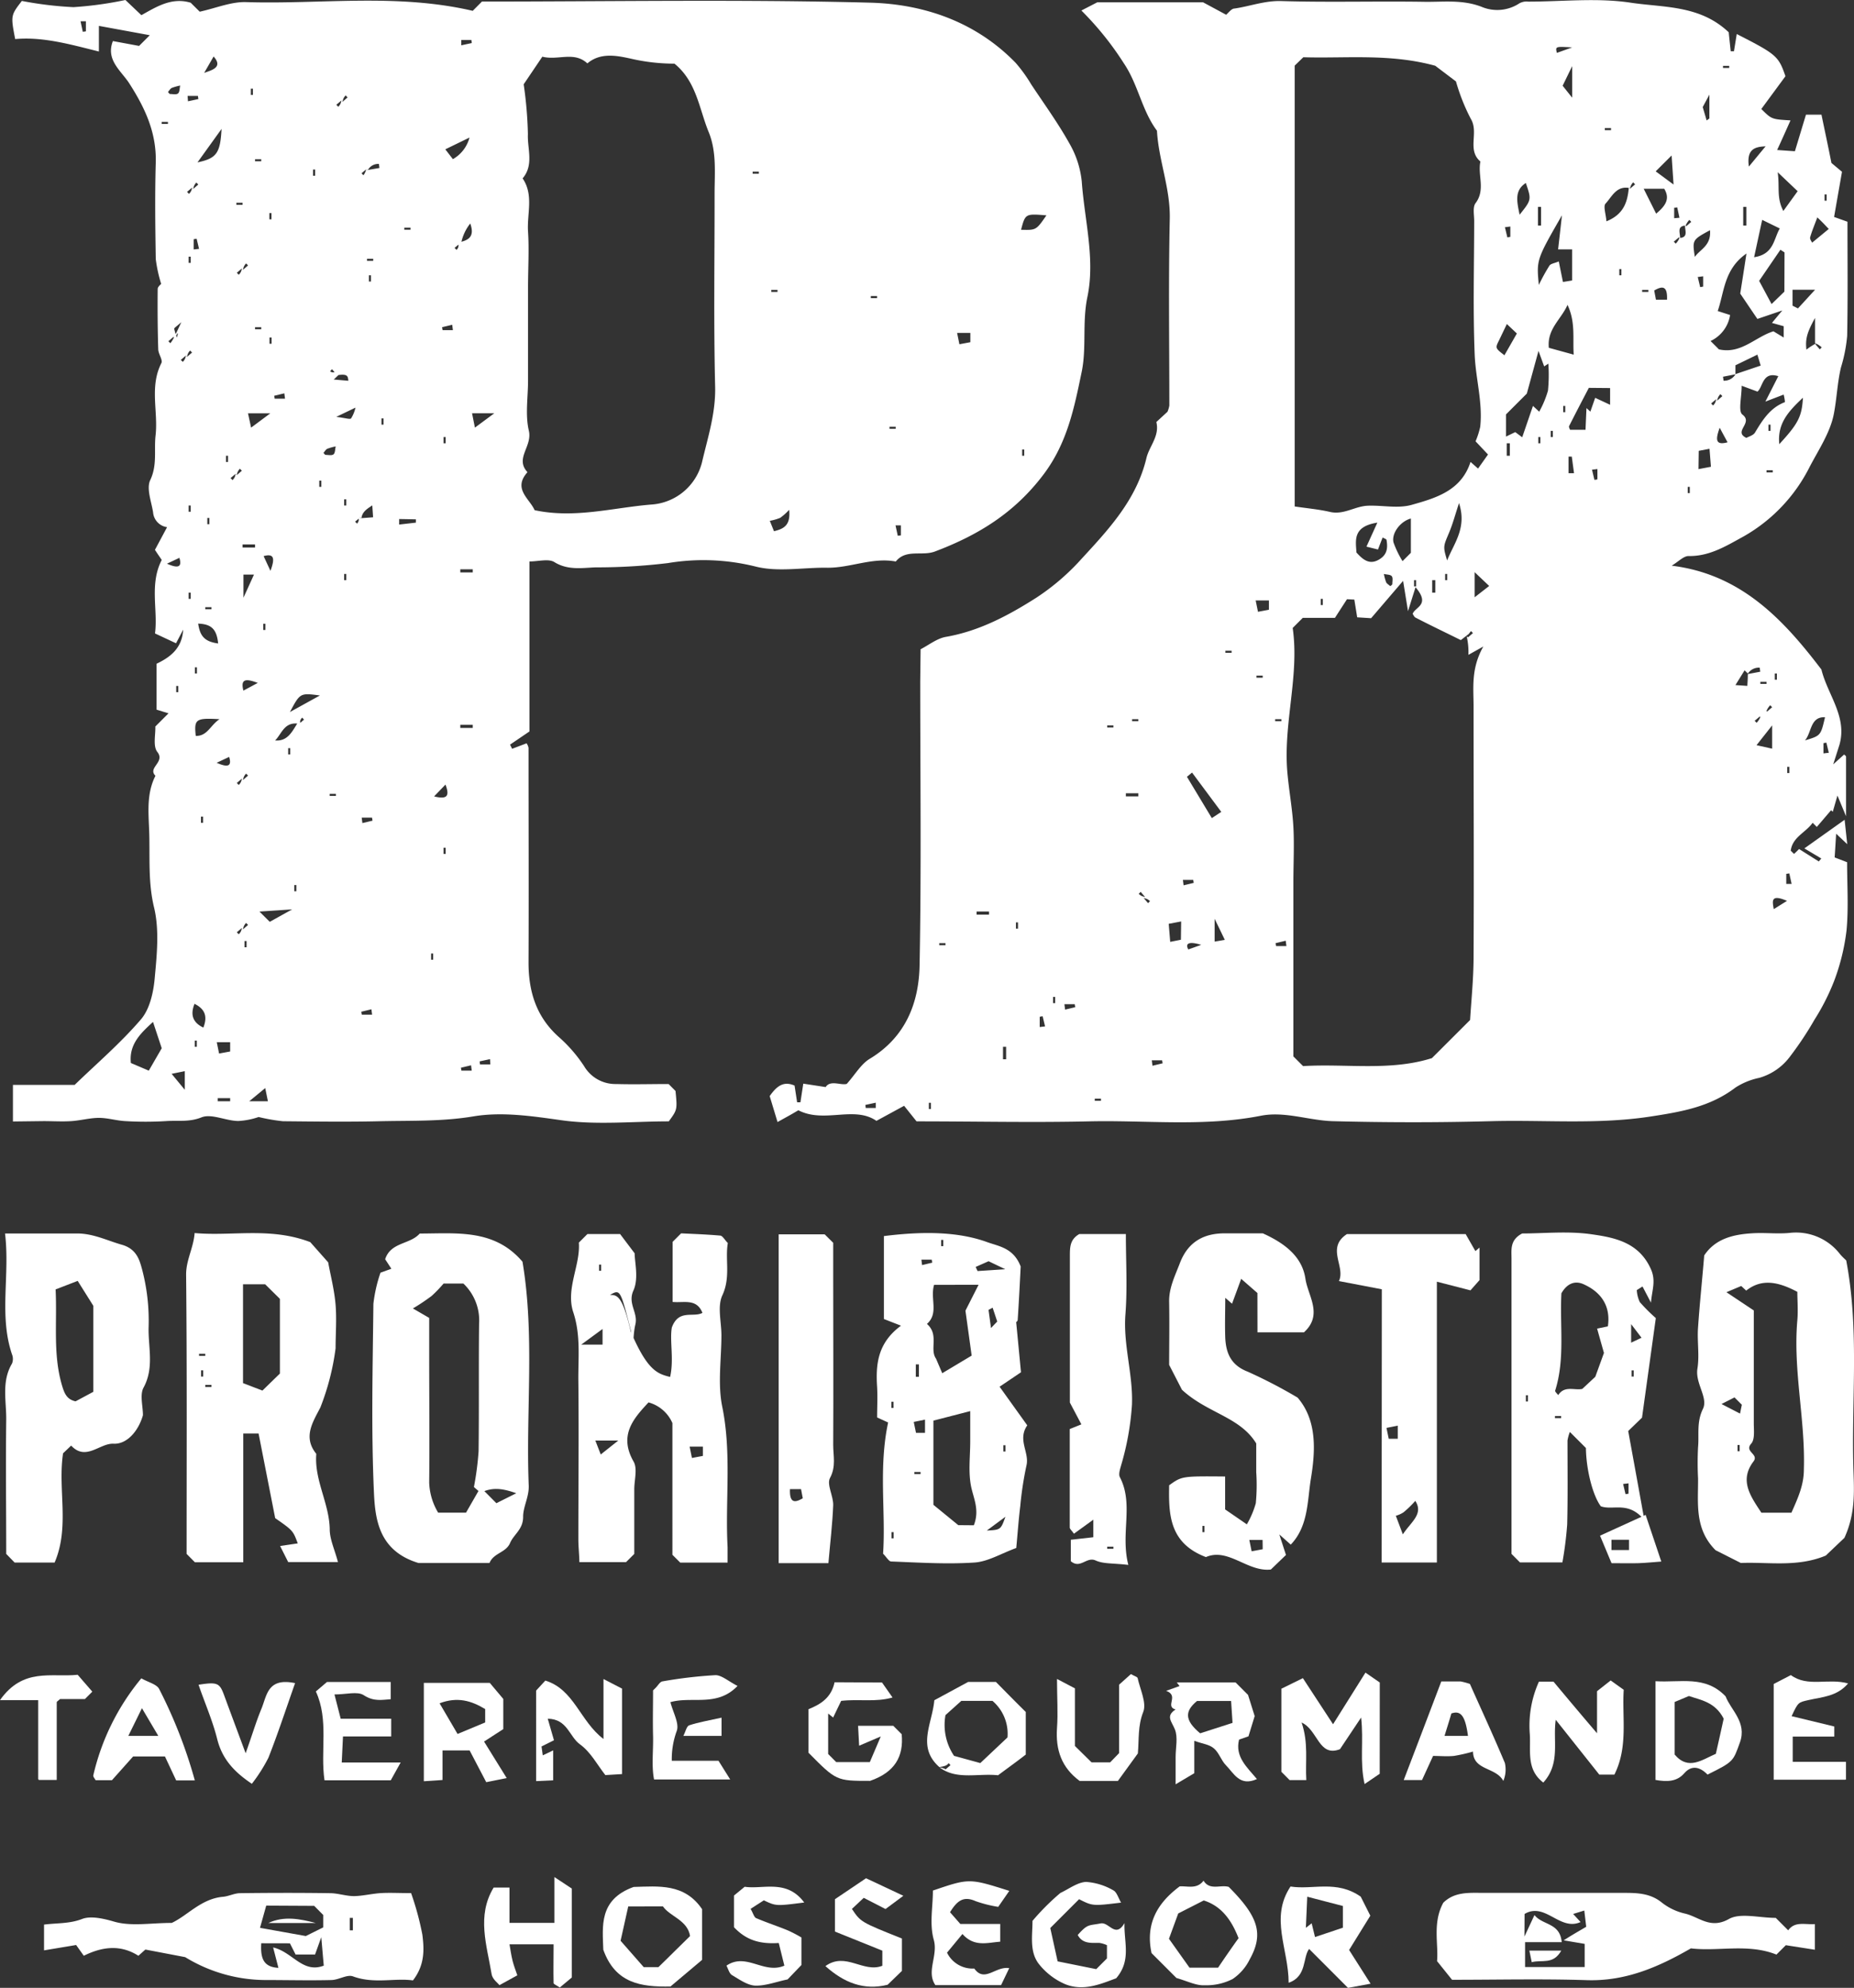 <svg xmlns="http://www.w3.org/2000/svg" viewBox="0 0 298.06 319.5"><rect x="0" y="0" width="298.06" height="319.5" fill="#333333" stroke="none"/><defs><style>.cls-1{fill:#fff;}</style></defs><g id="Layer_2" data-name="Layer 2"><g id="Layer_1_Image" data-name="Layer 1 Image"><path class="cls-1" d="M148,104.35c1.35-.69,2.67-1.77,4.13-2,5.33-.94,10-3.44,14.41-6.24a36.91,36.91,0,0,0,7.36-6.32c4.39-4.76,8.82-9.5,10.41-16.18.46-1.91,2.15-3.53,1.59-5.78l1.79-1.65a4.24,4.24,0,0,0,.3-1c0-10-.15-20,.07-30,.11-4.89-1.79-9.39-2.06-14.17-2.44-3.26-3-7.39-5.32-10.83a49.39,49.39,0,0,0-6.83-8.49L176.41.37h17l3.71,2c.39-.31.84-1,1.36-1C201,1,203.32.09,206,.17c7.65.23,15.32,0,23,.12,3,.05,6.05-.39,9.15.79a6.47,6.47,0,0,0,6.14-.56,2.38,2.38,0,0,1,1.38-.26c5.5,0,11.09-.64,16.47.17s11.14.36,15.78,4.76c.06.62.19,1.83.32,3.05h.52l.45-2.77c6.4,3.27,6.71,3.54,7.83,6.78l-3.88,5.27c1.66,1.65,1.66,1.65,4.69,1.83-.68,1.52-1.33,3-2.15,4.76l2.86.2c.57-1.88,1.14-3.78,1.78-5.88h2.49c.46,2.25,1,4.71,1.6,7.76l1.7,1.42c-.41,2.35-.84,4.78-1.27,7.26l2.15.77c0,6.07.07,12.21-.05,18.35a24.35,24.35,0,0,1-1,5.08c-.59,2.5-.67,5.1-1.16,7.55-.59,2.93-2.41,5.64-3.84,8.36a26.48,26.48,0,0,1-10.76,11.3c-2.76,1.51-5.4,3.15-8.75,3.09-.79,0-1.6.89-2.7,1.55,11.09,1.36,17.9,8.57,24.07,16.69,1,4.07,4.19,7.58,2.9,12.1l-1,3.14,1.75-1.58c.1.1.31.22.31.34,0,2.79,0,5.57,0,9.58l-1.38-3.32c-.3,1-.52,1.82-.76,2.61-.45-.45-.21-.22-.26-.26l-2.3,2.69-.67-.67c-1.12,1.59-3.25,2.3-3.52,4.49.31.3.52.52.53.51.26-.22.49-.46.81-.78l3.17,2,.4-.48-2.72-1.62,6.47-4.6c.16,1.47.26,2.44.42,3.92L295.19,134c-.09,1.44-.16,2.65-.24,3.81l2,.77c0,3.66.25,7.33-.09,10.95a34.5,34.5,0,0,1-2,8.15,36,36,0,0,1-3.14,6.19,54,54,0,0,1-3.9,5.88,9.36,9.36,0,0,1-5,3.49A11.2,11.2,0,0,0,279,174.8c-4.06,3.09-8.65,3.89-13.63,4.65-8.57,1.32-17.08.52-25.61.75s-17,.22-25.49,0c-3.85-.11-7.71-1.63-11.57-.87-9.17,1.8-18.39.69-27.59.9s-18.32,0-27.76,0l-2-2.5-4.45,2.42c-3.59-2.48-8.36.45-12.55-1.7-.32.18-.83.49-1.35.78l-2,1.11c-.44-1.47-.89-2.94-1.26-4.17,1.15-1.65,2.26-2.45,4-1.69l.41,2.69.53,0,.46-3,3.6.55c.74-1.18,2.44-.24,3.39-.51,1.35-1.51,2.26-3.14,3.64-4,5.83-3.49,8-9.06,8.07-15.25.29-15.15.1-30.32.1-45.48Zm128.1-40-.19-.19-.82.69.31.32a1.52,1.52,0,0,0,.49-1l.2.2.81-.7-.31-.32A1.62,1.62,0,0,0,276.08,64.34Zm7.9,49.91a4.93,4.93,0,0,0-.9,1.09l-.19-.19-.82.69.31.32a2.72,2.72,0,0,0,.6-.91,4.72,4.72,0,0,0,.89-1.09l.2.2.81-.7-.31-.32A2.91,2.91,0,0,0,284,114.25ZM183.89,144.36l.19-.2-.7-.82-.31.32a1.62,1.62,0,0,0,1,.49l-.2.19.7.82.31-.32A1.56,1.56,0,0,0,183.89,144.36ZM271,36.25c-1.5.09-.85,1.24-.9,2.09l-.19-.19-.82.69.31.32a2.72,2.72,0,0,0,.6-.91c1.49-.08.85-1.24.89-2.09l.2.2.81-.7-.31-.32A2.91,2.91,0,0,0,271,36.25Zm10,72-.53-.51L279,110.11l1.91.13c.05-.81.1-1.39.08-2.76l0,.86,2-.38-.09-.65A2.11,2.11,0,0,0,281,108.26Zm11.06-53.11-.2.19.7.82.31-.32a3.59,3.59,0,0,0-1.07-.68V51.1c-1.31,2.35-1.58,3.42-1.39,5.1A8.85,8.85,0,0,1,292.07,55.15Zm-13.09,5,4.09-1.38L282.53,57,279,58.71c0,.55,0,1,0,2.32l0-.87-2,.39.09.64A2.11,2.11,0,0,0,279,60.17Zm-16.91-29.9c-2.19-.48-2.91,1.38-3.94,2.48-.4.43.05,1.66.14,2.85,2.79-1.12,3.4-3.13,3.6-5.44l.2.2.81-.7-.31-.32A1.7,1.7,0,0,0,262.07,30.27Zm-25.92,71.64-1.29,1c-2.58-1.28-5-2.43-7.29-3.62-.21-.11-.32-.41-.45-.59.36-1.14,2.92-1.4.46-4.29l-1.21,3.85-.79-4.87-5.14,6-2.24-.14-.46-2.85-1.18-.06-1.94,3h-5.17l-1.62,1.62c1.12,7.73-1.58,15.48-.84,23.38.26,2.86.79,5.71.95,8.58s0,6,0,9v27.9l1.56,1.56c6.91-.42,14,.84,20.71-1.28l6.14-6.13c.17-2.88.54-6.41.56-9.94.07-13.49,0-27,0-40.46,0-3-.44-6.07,1.57-9.63l-2.4,1.34a11.38,11.38,0,0,0-.28-3l.2.2.81-.7-.31-.32C236.34,101.62,236.1,101.89,236.15,101.91Zm-28-91.33V81.4c2,.3,3.87.46,5.69.88,2.21.51,4-.93,6.09-1,2.33-.09,4.8.48,7-.13,3.9-1.1,8-2.27,9.49-6.91l1.21,1.07,1.6-2.26-2-2.12a13,13,0,0,0,.75-2.34c.42-3.91-.73-7.72-.89-11.57-.29-7.15-.09-14.32-.08-21.49,0-1-.27-2.23.22-2.88,1.63-2.15.31-4.5.78-6.69-2.21-1.88-.2-4.66-1.55-6.87a31.91,31.91,0,0,1-2.38-6l-3.33-2.52c-7.29-2-14.35-1.16-21.21-1.37Zm70,40.08A5.56,5.56,0,0,1,275,54.81c.47.47.94.93,1.34,1.34,3.56.81,5.85-2,8.77-2.9l1.65,1V52.43l-1.89-.53,1.66-2-4,1.36c-.87-1.27-1.66-2.45-2.76-4.07.25-1.61.59-3.73,1-6.44-3.62,2.52-3.55,6.16-4.62,9.24ZM246.45,65.24l1,.93a15.84,15.84,0,0,0,1.41-3.38,25.11,25.11,0,0,0,.06-4.34l-.67.44-.91-2.49-1.88,6.86-3.35,3.35v3.56l1.49-.72,1.12.83C245.36,68.43,245.9,66.83,246.45,65.24Zm34.31,5.14c.37-.22,1.11-.4,1.38-.85,1.2-2,2.44-4,4.82-4.9a6.86,6.86,0,0,0-.21-1.21l-2.94,1.13c.89-1.74,1.46-2.86,2.08-4.09-2.57-.81-2.45,1.76-3.35,2.48L280,62c0,1.89-.58,4.1.12,4.63C281.93,68,278.57,69.34,280.76,70.38ZM251.11,34.6c-4.1,7.14-4.1,7.14-3.72,11.2a30.56,30.56,0,0,1,1.71-3.11c.22-.32.81-.38,1.5-.67.24,1.2.45,2.22.67,3.3l1.47-.24v-5h-2.25C250.71,38.18,250.91,36.39,251.11,34.6ZM249,55.9,253,57c-.18-2.6.32-5.23-1-8C251,51.32,248.69,52.86,249,55.9Zm37.89-15.33-.66-.43-3.42,5,2,3.73,2.06-2ZM221.43,84c-4,.63-3.47,2.86-3.36,4.8,1.13,1.27,2.23,2.09,3.84,1,1.16-.78,1.19-1.88,1-3,0-.16-.41-.27-.63-.41l-.75,1.93-1.85-.46Zm34-21.66c-1.07,2.05-2.14,4.09-3.17,6.14-.08.16.11.46.15.6h2.49c.05-1.25.1-2.37.15-3.49l.63.57c.28-.82.57-1.63.77-2.22l2.4,1.12V62.37Zm-28.61,21c-1.68.44-3.15,2.37-2.79,3.85a16.07,16.07,0,0,0,1.45,3l1.34-1.34Zm56.48-48c-.47,2.15-.85,3.92-1.3,6,3.19-.47,3.13-2.92,4.13-4.62ZM234.56,80.86c-.61,1.84-1,3.34-1.6,4.76-.92,2.2-1,2.18-.31,4.46C233.72,87.34,235.87,84.88,234.56,80.86Zm55.29-16.94c-2.34,2.21-4.14,4.14-3.8,7.47C289.06,68.11,289.68,67,289.85,63.92Zm-98.21,60.25-.82.68,4,6.64,1.52-1Zm50.61-72.09L241,54.69c-.63,1.26-.63,1.26.86,2.41l2-3.5Zm22-21.74,2,4c1.58-1.3,2.25-2.44,1.3-4Zm21.54-2.66c.35,2.41-.22,4.07.91,6.23L289,30.73ZM274.91,37c-2.85,1.55-2.85,1.55-2.44,4.29C273.31,40.06,275.13,39.5,274.91,37Zm15.27,82c2.53-.76,2.53-.76,3.22-3.72C291,115.17,291.27,117.73,290.18,119Zm-2-69.87.87.44,2.75-3h-3.62ZM244.3,34.51c1.92-2.4,1.92-2.4,1-5.1C243.46,30.61,243.85,32.33,244.3,34.51Zm47.86.43c-.43,1.18-.86,2.17-1.15,3.2-.08.29.25.71.32.86L294,36.8C293.42,36.19,293,35.72,292.16,34.94ZM189.89,148.1l-2,.38.24,2.9,1.72-.34ZM266.18,27.54l2.87,2.12c-.12-1.85-.21-3.08-.31-4.67Zm6.88,47.86,2-.38c-.08-1-.15-1.9-.23-2.89l-1.73.33Zm11.84,41.19-2.51,3.18,2.51.56Zm-3.74-89.82c1.16-1.4,1.92-2.33,2.69-3.25C282.07,23.59,280.77,24,281.16,26.77ZM252.75,10.63l-1.53,3.15,1.53,1.92ZM237.07,96l2.34-1.82-2.34-2.22ZM268,48.17c.09-2.24-.73-2.25-2.06-1.48l.28,1.48Zm-72.73,99.5v3.67l1.64-.28ZM274.81,15.21l-1.07,2,.63,2.15.44-.32ZM204,96.51h-2.13l.37,1.82L204,98Zm76.25-60.26h.5v-3h-.5Zm-32.5-3h-.5v3h.5Zm39.54,111.54c-2.66-1.14-2.35.05-2.13,1.33Zm-94.18,7.07c-1.77-.54-2.67-.35-2.07.74Zm59.06-75.8.88,0-.36-2.67-.52,0Zm25.55-5c-.38-.69-.73-1.34-1.25-2.31C275.71,70.8,275.89,71.57,277.7,71.1ZM252.75,7.62c-2.71-.16-2.71-.16-2.46.88ZM223.51,94.21c.12-.11.32-.22.33-.34,0-.43.13-1-.1-1.27s-.83-.24-1.26-.35a8.67,8.67,0,0,0,.37,1.35C223,93.85,223.29,94,223.51,94.21Zm50.3-49.8-.87.11.39,1.63.48-.08Zm-31-8-.87.11.39,1.63.48-.08Zm50.34,84.68.86-.1-.39-1.63-.47.08ZM242.73,71.25h-.5v2h.5ZM140.79,178.08l0-.85-1.67.36.06.49ZM183,128v-.5h-2v.5Zm47.75-34.75h-.5v2h.5Zm56.42,48.82.86,0-.37-1.69-.49.07Zm-97-.65.11.87,1.63-.39-.08-.48Zm-5,29,.11.87,1.63-.39-.08-.48ZM157,146.5v.5h2v-.5Zm4.75,21.75h-.5v2h.5ZM269.15,35.07,270,35l-.36-1.67-.49.07Zm-102,130,.86-.1-.39-1.63-.47.08Zm89.66-89.68-.87.1.39,1.64.48-.08Zm-50,76.67-.11-.86-1.63.39.08.47Zm-35.69,9.34.11.87,1.63-.39-.08-.48Zm-1.49-1.17h-.33v1h.33ZM152,151.92v-.33h-1v.33Zm11.66-3.67h-.33v1h.33ZM176,176.59v.33h1v-.33Zm-26.67,1.66h.33v-1h-.33Zm138.33-55h-.33v1h.33ZM179,116.92v-.33h-1v.33Zm27-1v-.33h-1v.33Zm78-6v-.33h-1v.33Zm1.33-.67h.33v-1h-.33ZM203,108.92v-.33h-1v.33Zm90.33-76.67h.33v-1h-.33ZM198,104.92v-.33h-1v.33Zm14.66-8.67h-.33v1h.33Zm15-3h-.33v1h.33Zm4.67,0h.33v-1h-.33Zm39.33-15h-.33v1h.33ZM285,75.92v-.33h-1v.33ZM258,20.59v.33h1v-.33ZM247.64,70.25h-.33v1h.33Zm2-1h-.33v1h.33Zm35-1h-.33v1h.33Zm-33.33-2h.33v-1h-.33ZM277,10.59v.33h1v-.33Zm-13,36v.33h1v-.33Zm-3.67-2.34h.33v-1h-.33ZM183,115.92v-.33h-1v.33Z"/><path class="cls-1" d="M2.08,180.25v-5.88H12c3.48-3.37,7.36-6.69,10.65-10.52,1.4-1.62,2-4.26,2.21-6.5.35-3.81.78-7.82-.08-11.45-1-4.1-.66-8.09-.79-12.13-.1-3.05-.48-6.17,1-9.08-1.31-1.32,1.62-2.17.3-3.84-.73-.93-.26-2.81-.32-4.08l2.12-2.12-1.92-.59v-7.38c2.09-1,4.1-2.4,4.28-5.48l-1.15,2.19-3.38-1.58C25.41,98,24,93.89,26,90c-.34-.52-.69-1-1.09-1.63l1.95-3.64a2.62,2.62,0,0,1-2.25-2.4c-.28-1.74-1.1-3.83-.45-5.18,1.15-2.43.58-4.79.85-7.16.44-3.85-1-7.84.93-11.62.27-.51-.48-1.46-.5-2.22-.1-3.23-.12-6.47-.09-9.7,0-.37.5-.74.56-.82a23,23,0,0,1-.87-4c-.08-5.16-.15-10.33,0-15.49.14-4.83-1.74-8.82-4.27-12.76-1.29-2-3.81-3.75-2.62-6.78l4.21.78,1.72-1.72L15.9,4.16V8.28c-4.67-1.16-9-2.4-13.46-2C1.7,2.46,1.75,2.46,3.51.15a58.66,58.66,0,0,0,8.3,1A59.12,59.12,0,0,0,20.16,0l2.57,2.44c2.41-1.34,4.88-2.93,7.93-2l1.45,1.44C34.75,1.3,37.17.26,39.57.34,51.61.72,63.76-1.11,76,1.74L77.48.25c20.77,0,41.6-.37,62.41.18,8.66.23,17,3.08,23.4,9.68a23.85,23.85,0,0,1,2.49,3.45c2.08,3.14,4.3,6.19,6.13,9.47a15.24,15.24,0,0,1,2,6.14c.44,6.18,2.18,12.44.91,18.54-.86,4.1-.11,8.18-.93,12.1-1.19,5.74-2.31,11.41-6.15,16.48-4.64,6.14-10.45,9.71-17.41,12.34-2.12.81-4.65-.45-6.32,1.62-3.79-.71-7.35,1.06-11.08,1s-7.86.73-11.45-.19a34.73,34.73,0,0,0-14.09-.56,95.22,95.22,0,0,1-11.63.69c-2.2.08-4.46.5-6.64-.85-.94-.58-2.55-.1-4-.1v27.32L82,119.68l.33.67,2.32-.88a1.82,1.82,0,0,1,.32.73c0,11.49.05,23,0,34.49,0,4.71,1.25,8.76,4.89,12a23.14,23.14,0,0,1,4.07,4.71,5.83,5.83,0,0,0,5.14,2.83c2.82.08,5.65,0,8.42,0l1.11,1.12c.29,3,.29,3-1.08,4.88-5.73,0-11.64.62-17.34-.19-4.73-.67-9.52-1.37-14.07-.61-5.08.85-10.08.66-15.12.78s-10.33.05-15.5,0a29.31,29.31,0,0,1-3.91-.68,11.87,11.87,0,0,1-3.25.64c-2,0-4.31-1.23-5.94-.58-2,.8-3.84.46-5.74.6a54,54,0,0,1-6.49,0c-1.43-.07-2.84-.52-4.26-.52s-2.94.42-4.41.52-3,0-4.5,0Zm37-136.91-.19-.19-.82.69.31.32a1.52,1.52,0,0,0,.49-1l.2.2.81-.7-.31-.32A1.62,1.62,0,0,0,39.08,43.34Zm-9,14-.19-.19-.82.69.31.32a1.52,1.52,0,0,0,.49-1l.2.2.81-.7-.31-.32A1.62,1.62,0,0,0,30.08,57.34Zm25-41-.19-.19-.82.69.31.32a1.52,1.52,0,0,0,.49-1l.2.2.81-.7-.31-.32A1.62,1.62,0,0,0,55.08,16.34Zm-17,60-.19-.19-.82.69.31.32a1.52,1.52,0,0,0,.49-1l.2.2.81-.7-.31-.32A1.62,1.62,0,0,0,38.08,76.34Zm1,49-.19-.19-.82.69.31.32a1.52,1.52,0,0,0,.49-1l.2.2.81-.7-.31-.32A1.62,1.62,0,0,0,39.08,125.34Zm-8-95-.19-.19-.82.69.31.32a1.52,1.52,0,0,0,.49-1l.2.2.81-.7-.31-.32A1.62,1.62,0,0,0,31.08,30.34Zm8,119-.19-.19-.82.69.31.32a1.52,1.52,0,0,0,.49-1l.2.2.81-.7-.31-.32A1.62,1.62,0,0,0,39.08,149.34ZM29.15,51.78c-.79.72-1.16.92-1.14,1.07a8.7,8.7,0,0,0,.43,1.4c.17-.6.35-1.2-.36.09l-.19-.19-.82.69.31.32C27.62,54.89,27.85,54.62,29.15,51.78ZM59,26.48l0,.86L61,27l-.08-.65a1.89,1.89,0,0,0-1.79,1l-.19-.19-.82.69.31.32C58.62,27.89,58.85,27.62,59,26.48ZM57.48,82.76l.5.53,2-.15-.13-1.91c-.93.61-1.64,1.07-1.75,2.11l-.19-.19-.82.69.31.32C57.62,83.89,57.85,83.62,57.48,82.76Zm-3.59-22.4.19-.2-.7-.82-.31.32c.27.23.54.46,2.74-.72L53.66,61,56,61.2C55.93,60.4,55.89,60,53.89,60.36ZM73.6,39c1.49-.33,2.83-.76,2-3.08a7.42,7.42,0,0,0-1.51,3.42l-.19-.19-.82.69.31.32A.94.94,0,0,0,73.6,39ZM48.36,116.38c-2.64-.58-3,1.5-4.13,2.63,2.05.17,2.76-1.49,3.64-2.85l.2.2.81-.7-.31-.32C48.34,115.62,48.1,115.89,48.36,116.38ZM108.43,10.23a30.86,30.86,0,0,1-7-.8c-2.16-.47-4.87-1.06-7,.76-2.16-2-4.72-.43-7.24-1.08l-3,4.44a64.7,64.7,0,0,1,.68,8c-.11,2.37,1,4.95-.85,7.12,1.82,2.68.68,5.69.87,8.55s0,6,0,9v15c0,2.66-.47,5.44.13,8s-2.29,4.43-.22,6.67c-2.4,2.68.33,4.24,1.15,6.11,6.43,1.37,12.55-.39,18.67-.9a9,9,0,0,0,8.23-6.77c.93-4,2.22-7.89,2.12-12.16-.25-10.32-.08-20.66-.09-31,0-3.39.37-6.84-1-10.07C112.38,17.36,111.94,13.08,108.43,10.23ZM26,168.48l-1.4-4.23c-2,1.82-3.88,3.61-3.56,6.6l2.88,1.23ZM168.23,34.61c-3.38-.27-3.39-.28-4.08,2.32C166.58,37,166.58,37,168.23,34.61ZM31.75,26.1c3.07-.65,3.66-1.47,3.87-5.38Zm3.54,89.49c-3.84-.22-4.1,0-3.82,2.69C33.35,118.32,33.79,116.59,35.29,115.59Zm-.22-12.17c-.23-2.3-1.09-3.11-3.21-3.19C32.14,102.13,32.79,103.12,35.07,103.42ZM72.81,25.58a5.65,5.65,0,0,0,2.67-3.47L71.59,24Zm-26.2,88.86,4.82-2.66C48.25,111.36,48.25,111.36,46.61,114.44Zm-15.34,46.9c-.7,1.75-.29,3,1.42,3.82C33.38,163.42,33,162.19,31.27,161.34Zm95.6-79.4a9.2,9.2,0,0,1-1.44,1.29,8.38,8.38,0,0,1-1.67.48l.67,1.67C126,85,127.13,84.44,126.87,81.94ZM79.47,66.42H75.89l.46,2.31Zm-39.1,2.31,3.09-2.3H39.87Zm3,79.43,3.6-2-5.26.35ZM37,167.51H34.85l.37,1.82L37,169ZM32.82,11.72c1.11-.43,3.13-.84,1.52-2.64ZM29.71,175.16v-3l-2.12.43Zm9.43-79.09,1.69-3.72H39.14ZM156,53.51h-2.13l.37,1.82L156,55ZM40.07,177h3l-.43-2.12ZM71.62,126.1,69.79,128C72.06,128.57,72.25,127.8,71.62,126.1ZM42.38,89.38l1.1,2.37C44.27,89.64,44,88.94,42.38,89.38Zm-13.54.28-2,.94C28.35,91.26,29.37,91.38,28.84,89.66ZM27,14.79c.12.11.23.32.34.32.44,0,1,.14,1.28-.09s.24-.83.35-1.27a8.4,8.4,0,0,0-1.35.38C27.37,14.25,27.21,14.56,27,14.79Zm9.83,106.87-2,.94C36.35,123.26,37.37,123.38,36.84,121.66ZM64.17,83.42l0,.89L66.86,84l0-.53ZM39.13,111l2.31-1.24C39.43,109,38.66,109.16,39.13,111ZM52,72.79c.12.11.23.32.34.32.44,0,1,.14,1.28-.09s.24-.83.35-1.27a8.4,8.4,0,0,0-1.35.38C52.37,72.25,52.21,72.56,52,72.79Zm5.14-7.27L54.06,67c1.54.19,2.19.44,2.38.25A5.57,5.57,0,0,0,57.15,65.52Zm-26-25.43L32,40l-.39-1.63-.47.08ZM74,116.5v.5h2v-.5ZM74.16,6.42l0,.86,1.69-.36-.07-.5Zm-60.35-3-.86,0,.36,1.69.5-.07Zm59,49.64-.11-.86-1.63.39.08.47ZM37,177v-.5H35v.5Zm21.15-45.58.11.87,1.63-.39-.08-.48ZM74,91.5V92h2v-.5Zm1.84,80.58-.11-.86-1.63.39.08.47ZM41,88v-.5H39V88Zm103.83-3.56-.86,0,.36,1.67.5-.06Zm-66,86.64-.05-.85-1.67.36.06.49ZM30.16,15.42l.06.86,1.67-.36-.07-.5ZM45.82,64.08l-.11-.86-1.63.39.08.47Zm14,99-.11-.86-1.63.39.08.47Zm9.49-8.83h.33v-1h-.33Zm-29.67-3h-.33v1h.33Zm-8,16h-.33v1h.33Zm15.67-24h.33v-1h-.33Zm24.33-7h-.33v1h.33Zm-39.33-4h.33v-1h-.33ZM54,127.92v-.33H53v.33ZM121,27.59v.33h1v-.33Zm-70.34-.34h-.33v1h.33Zm-4.33,94h.33v-1h-.33ZM41,25.59v.33h1v-.33Zm-3,7v.33h1v-.33Zm-9.34,77.66h-.33v1h.33Zm2.67-2h.33v-1h-.33Zm11.33-8h-.33v1h.33ZM34,97.92v-.33H33v.33Zm-3.67-1.67h.33v-1h-.33Zm25-3h.33v-1h-.33Zm-21.67-10h-.33v1h.33Zm-3-2h-.33v1h.33Zm25-1h-.33v1h.33Zm-4-3h-.33v1h.33Zm-15.33-3h.33v-1h-.33Zm128.33-2h-.33v1h.33ZM26,19.59v.33h1v-.33ZM71.64,70.25h-.33v1h.33ZM143,68.59v.33h1v-.33Zm-81.67-.34h.33v-1h-.33Zm-21-53h.33v-1h-.33Zm3.33,39h-.33v1h.33ZM41,52.59v.33h1v-.33Zm99-5v.33h1v-.33Zm-16-1v.33h1v-.33ZM59.64,44.25h-.33v1h.33ZM60,41.92v-.33H59v.33Zm-29.67.33h.33v-1h-.33ZM65,36.59v.33h1v-.33ZM43.31,35.25h.33v-1h-.33Z"/><path class="cls-1" d="M44.24,244l-2.67-13.6H39.11v20.69H31.33L30,249.75c0-14.95.07-29.92-.08-44.9,0-2.36,1.18-4.25,1.37-6.67,6,.55,12.13-1,18.59,1.46l2.88,3.25c.39,2.15,1,4.47,1.19,6.83s0,4.65,0,7a40,40,0,0,1-2.44,9.48c-1.23,2.4-2.84,4.77-.66,7.47-.35,4.22,2.09,7.94,2.16,12.12,0,1.65.81,3.29,1.32,5.27h-8l-1.3-2.58,2.84-.42C47.1,246,47.1,246,44.24,244ZM45,220.76v-12l-2.37-2.34H39.07v15.88l3.12,1.2Zm-12-2.84v-.33H32v.33Zm-.34,2.33h-.33v1h.33Zm.34,2.34v.33h1v-.33Z"/><path class="cls-1" d="M296.81,202.59c2.1,11,.86,22,1.14,33,.1,3.7.46,7.46-1.43,11.58l-3,2.85c-4.58,1.92-9.35,1-13.65,1.19l-4.06-2.05c-3.44-3.44-2.78-7.57-2.82-11.55a48.65,48.65,0,0,1,0-5c.19-2-.27-4,.78-6.16.89-1.81-1.27-4.1-.88-6.49.34-2.11-.05-4.32.09-6.47.26-3.86.67-7.7,1-11.71,1.77-2.68,4.66-3.38,7.72-3.56,2-.13,4,.13,6-.06a8.93,8.93,0,0,1,8.09,3.38C296.16,202,296.54,202.31,296.81,202.59ZM288,243.13c1.06-2.38,2-4.46,2-6.92.26-8-1.76-15.93-1.05-24,.14-1.61,0-3.24,0-4.58-3-1.59-5.69-2.2-8.22-.2l-.8-.74-2.38,1,4.4,2.93c0,6.19,0,12.16,0,18.13,0,1.12.19,2.59-.41,3.27-1.18,1.32,1.27,1.66.37,2.86-2.34,3.07-.47,5.62,1.26,8.25Zm-8.26-15.93c.09-.45.2-1,.29-1.42l-1.18-1.18-2.09,1.06Zm-.07,5.05h-.33v1h.33Z"/><path class="cls-1" d="M78.69,251.21H67.27c-6.29-1.91-6.95-6.88-7.15-11.27-.46-10.11-.2-20.26-.09-30.39a23.5,23.5,0,0,1,1.14-5l1.75-.63-1-1.53c.9-2.78,4-2.35,5.56-4.13,5.92,0,12-.78,16.52,4.53,2,11.92.52,24,1,35.95.08,1.83-.92,3.45-.9,5.07,0,2-1.48,2.77-2.09,4.17C81.34,249.58,79.38,249.56,78.69,251.21ZM76.19,239a47.13,47.13,0,0,0,.75-5.74c.09-6.82,0-13.65.08-20.47a8.18,8.18,0,0,0-2.52-6.49H71.31a21.07,21.07,0,0,1-1.93,2,33.31,33.31,0,0,1-3,2L69,211.82v6c0,6.82.07,13.65,0,20.47a10,10,0,0,0,1.44,4.83h4.48l2-3.48Zm3.61,2.6L83,240c-1.8-.63-3.39-1-5.13-.34Z"/><path class="cls-1" d="M101.4,214c2.71,6.39,4.38,6.81,6.33,7.31.65-2.85-.1-5.82.28-7.95,1.1-3,3.44-1.55,4.92-2.35-.94-2.37-3-1.57-4.8-1.76V199.6l1.37-1.37c1.8.09,4,.16,6.27.36.38,0,.71.66,1.24,1.2-.46,2.66.48,5.47-.88,8.4-.83,1.78-.15,4.26-.15,6.42,0,3.83-.62,7.79.13,11.47,1.54,7.53.46,15.07.86,22.58,0,.79,0,1.59,0,2.49h-7.61l-1.26-1.26V228.72a5.88,5.88,0,0,0-3.84-3.32c-2.42,2.6-4.83,5.28-2.39,9.53.64,1.13.1,2.95.1,4.44v10.38l-1.32,1.32H93.14c0-1.06-.15-2.32-.16-3.59,0-8.49.09-17,0-25.47-.05-3.69.42-7.36-.82-11.11s1.17-7.55.9-11.18l1.38-1.38h5.25l2.34,3.1c0,1.41.67,4-.18,5.94-1,2.14.75,3.55.3,5.48-.52,2.2-.12,4.62-.7,1.11-1.73-6.77-1.73-6.77-3.39-5.84C99.15,208.13,100.06,208.13,101.4,214Zm-2,17.53H95.71l.87,2.24Zm-2.53-17.93-3.42,2.51h3.42ZM113,232.51h-2.13l.37,1.82L113,234ZM96.64,203.25h-.33v1h.33Z"/><path class="cls-1" d="M160.7,222.88l4.45,6.21c-1.62,2.33.38,4.35-.13,6.45a55.27,55.27,0,0,0-1,6.56c-.27,2.19-.42,4.39-.64,6.7-2.44.89-4.55,2.2-6.75,2.34-4.43.29-8.91,0-13.36-.17-.37,0-.71-.66-1.3-1.25.45-6.75-.75-13.8.81-21.09l-1.77-.81c0-1.6.09-3.25,0-4.89-.24-3.65.08-7.09,3.84-9.86L142.1,212V198.67c6.76-.85,12.23-.64,16.69,1,1.89.67,4.16.93,5.3,3.89-.12,2.36-.27,5.47-.48,8.58,0,.25-.41.48-.25.3.3,3.06.55,5.74.78,8.12Zm-4.14,22.27c1-2.57-.14-4.47-.49-6.5-.4-2.26-.09-4.65-.09-7v-4.85l-5.92,1.53v13.53l4,3.27Zm-6.39-38.65c-.67,2.26.8,4.55-1.15,6.29,2,1.73.38,4.06,1.46,5.58l1,2.34,4.73-2.83c-.33-2.4-.65-4.72-1-7.22l2.11-4.16Zm6.68-2.87.31.66,4.44-.3-2.67-1.28ZM158.64,246c2.24-.12,2.24-.12,3-2.22Zm1.69-33.56c-.25-.77-.5-1.52-.75-2.26l-.66.35.4,2.92C160.07,212.65,160.53,212.2,160.33,212.4Zm-11.62,17.85v-2.12l-1.81.37c.14.69.26,1.25.36,1.75Zm-.58-27.83.11.87,1.63-.39-.08-.48Zm-.4,16.83h-.5v2h.5Zm3.91-20h-.33v1h.33Zm-8,26h-.33v1h.33Zm17.67,8h.33v-1h-.33ZM147,236.59v.33h1v-.33Zm-3.67,10.66h.33v-1h-.33Z"/><path class="cls-1" d="M264.36,244.3c-2.6-3.11-5-1.49-7-2.2-1.28-1.7-2.35-5.81-2.4-9.37l-2.58-2.58a6.56,6.56,0,0,0-.38,1.38c0,4.5.06,9-.05,13.49a58.79,58.79,0,0,1-.77,6.1h-6.82L243,249.75V202.3c0-1.47-.28-3,1.71-4.05,3.48,0,7.35-.41,11.09.12s7.69,1.27,9.62,5.64c.84,1.9.14,3.42,0,5.36l-1.36-2.6-.92.58a5.17,5.17,0,0,0,.48,1.92,27.27,27.27,0,0,0,2.58,2.58l-2.22,16L261.76,230C262.53,234.21,263.35,238.71,264.36,244.3Zm-5.87-31.12c.45-3-.82-5.39-3.9-6.77-1.58-.71-2.8.09-3.57,1.46-.28,5.26.61,10.52-1,15.63-.06.17.31.49.49.73,1-1.6,2.69-.71,3.87-1l2.09-1.95,1.39-3.83c-.4-1.42-.73-2.58-1.1-3.91Zm3.74,2.62,1.67-.79-1.67-2.19Zm-.42,22.61-.87.1.39,1.64.48-.08Zm.5-17.16h.33v-1h-.33Zm-17,4h.33v-1h-.33Zm5.67,2.67v-.33h-1v.33Z"/><path class="cls-1" d="M.81,198.25c4.28,0,7.94,0,11.59,0,2.6,0,4.83,1.14,7.22,1.82s2.83,2.57,3.18,3.79a32.43,32.43,0,0,1,1.09,9.53c-.07,3.18.92,6.45-.81,9.63-.63,1.16-.1,2.94-.1,4.44-.7,2.47-2.52,4.69-4.73,4.58s-4.45,2.85-6.81.3l-1.3,1.24c-.88,5.8,1.11,11.8-1.36,17.56H2.35L1,249.75c0-6.93-.09-14.22,0-21.5.05-3-.8-6.19.93-9.09a2,2,0,0,0,0-1.48C-.19,211.42,1.62,205,.81,198.25ZM15,209.87l-2.51-4-3.55,1.37c.26,5.34-.44,10.36,1,15.33.41,1.42.81,2.35,2.21,2.66L15,223.7Z"/><path class="cls-1" d="M202.15,207.82l-2.61-2.28c-.51,1.41-1,2.72-1.47,4l-1.09-.95c0,2.15-.08,4.3,0,6.44.12,2.49.94,4.41,3.63,5.44a80.06,80.06,0,0,1,8,4.16c3.16,3.68,2.87,8.58,2.13,13.07-.57,3.52-.39,7.6-3.23,10.56l-1.84-1.64,1.07,3.3-2.43,2.34c-3.75.43-6.85-3.55-10.44-2-5.89-2.24-6-6.84-5.91-11.54,2.05-1.47,2.05-1.47,9-1.41v5.29l3.49,2.4a14.54,14.54,0,0,0,1.44-3.39,30.61,30.61,0,0,0,.07-5V232c-2.61-4.29-7.86-4.85-11.94-8.63l-2.06-4c0-3.08.06-6.57,0-10.06-.06-2.3.94-4.24,1.72-6.28,1.3-3.43,3.85-4.86,7.41-4.8,2.15,0,4.31,0,5.93,0,3.62,1.63,6.34,3.8,6.85,7.31.41,2.75,2.88,5.77-.24,8.6h-7.47Zm.83,39.69h-2.13l.37,1.82L203,249Zm-9.34-2.26h-.33v1h.33Z"/><path class="cls-1" d="M222.15,207.22l-6.9-1.32c1.12-2.31-2.11-5.33,1.29-7.55h19.09l1.56,2.73.67-.56v5.22l-1.46,1.65L231,206v45.13h-8.88Zm3.38,39.39c1.3-2,3.37-3.27,2-5.38a16.67,16.67,0,0,1-1.87,1.82,4.25,4.25,0,0,1-1.26.57Zm-.82-15.36v-2.12l-1.81.37.36,1.75Z"/><path class="cls-1" d="M285.48,308.25l2,2c1.08-1.49,2.64-.89,4.29-1v4.12l-4.67-.73-1.51,1.51c-4.58-1.83-9.37-.46-13.75-1-5.35,3.09-10.59,5.3-16.72,5.11-7.15-.23-14.32-.06-21.68-.06l-2.41-3c.25-2.7-.76-6.16,1-9.38,1.79-1.76,4.05-1.6,6.3-1.59q11.25,0,22.49,0c2.27,0,4.44,0,6.37,1.58a9.42,9.42,0,0,0,3.74,1.76c2.25.55,4.05,2.53,7,.87C279.78,307.39,282.77,308.25,285.48,308.25Zm-40.4,3,1.61-3.45c1.33,1.67,4.1,1.2,4.38,4.35h-5.89v4h9.58v-3.72l-3.37-.57c1.56-1,2.5-1.51,3.62-2.18l-.31-2.61-1.79.55,1.19,1.3c-3.34,1.51-5.68-3.27-9-1.3Z"/><path class="cls-1" d="M7.08,313.47v-4.14c2.07-.27,4.09-.12,6.11-.9,1.35-.53,3.33-.11,5.15.42,2.74.8,5.87.21,9.27.21,2.51-1.16,4.74-3.9,8.24-4.2.92-.08,1.82-.57,2.73-.58,4.82-.06,9.65-.07,14.47,0,1.3,0,2.59.48,3.88.47s2.84-.39,4.27-.48,3,0,4.89,0a46.13,46.13,0,0,1,1.81,6.67c.3,2.36.42,4.85-1.51,7.36-2.93-.42-6.27.6-9.65-.65-.94-.34-2.27.56-3.43.59-3.49.09-7,0-10.48,0a24.84,24.84,0,0,1-13.06-3.68l-6.4-1.22-1.12,1c-2.76-1.76-5.65-1.55-8.78,0l-1.23-1.73Zm35.72-7.19-1,3.57,7.36,1.32,2.8-1.39v-2l-1.45-1.46Zm-.8,6.05c-.14,2.36.32,3.83,2.76,3.95L43.91,313c3.15.74,4.73,4.22,8.14,2.93l-.4-4.58-1,2.79H47.52l-.91-1.8Zm14.73-4.08h-.5v2h.5Z"/><path class="cls-1" d="M181.4,251.52c-2.41-.29-4-.14-5.25-.71-1.48-.68-2.47,1.43-4,.11v-3.44l3.62-.41v-2.82l-3.12,2.26c-.34-.51-.67-.77-.67-1,0-5.3,0-10.6,0-15.83l1.87-.75L172,225.43c0-7.63,0-15.6,0-23.58,0-1.37,0-2.65,1.52-3.51H181c0,4.36.26,8.66-.07,12.91-.38,4.94,1.25,9.67,1.05,14.55a44.37,44.37,0,0,1-1.75,9.74c-.17.61-.44,1.41-.19,1.88C182.31,241.82,180.09,246.45,181.4,251.52ZM178,248.59v.33h1v-.33Z"/><path class="cls-1" d="M133.18,251.24h-8V198.39h7.4l1.37,1.36v5.5c0,9,.05,18,0,27,0,1.72.48,3.44-.51,5.29-.57,1.05.55,2.9.51,4.38C133.83,244.94,133.46,248,133.18,251.24ZM127,239.34c-.09,2.23.74,2.25,2.06,1.47l-.28-1.47Z"/><path class="cls-1" d="M221.81,285.09l-2.43,1.65c-.82-3.63-.12-6.9-.56-10.69l-3.4,5.09c-3.43,1.33-3.53-3.1-6.17-4.29,1.13,3.29.58,6.21.76,9.26h-2.68L206,284.77V271.42l3.46-1.7,4.85,7.41,5.21-8.3,2.3,1.59Z"/><path class="cls-1" d="M250.11,276.41c-.49,3.43.8,7-2,10.09-2.75-2.09-2-5.06-2.17-7.78a17.18,17.18,0,0,1,1.47-8.44h2.34c2.11,2.53,4.4,5.26,7,8.3v-6.76l2.19-1.73,2.1,1.5c-.29,4.46.74,9.16-1.5,13.63h-2.43Z"/><path class="cls-1" d="M78.17,286.44l-2.67-5.1H71.14v4.75l-3,.2V270.48H78.74l2.17,2.58v4.85l-3.09,2c1.1,1.76,2.23,3.59,3.64,5.87ZM78,274.69c-2.27-1.37-4.48-2-7.33-.93l2.89,4.93L78,276.84Z"/><path class="cls-1" d="M189.13,317.91l-4-4c-1-4.66.87-8,4.52-10.72,1.2-.1,2.76.52,3.84-.92,1,1.63,2.72.61,4.05,1,4.79,4.8,5.65,7.56,3.36,11.67a8.07,8.07,0,0,1-2.74,3.14,9.27,9.27,0,0,1-4.51,1C192.35,319.16,191,318.46,189.13,317.91Zm10-6.36c-1.15-3-2.8-5.21-5.61-6.1l-4.1,2.09-1.49,4.07,3.3,4.64h4.6C196.85,314.73,198,313.07,199.09,311.55Z"/><path class="cls-1" d="M207.47,303.21c3.56.57,7.39-1.1,11.29,1.63l1.54,3.06q-1.59,2.55-3.41,5.51l3.45,5.42-3.63.67-6.25-6.26c-1.05,1.38-.33,4.42-3.29,5.44C207.16,313.21,204.11,308.28,207.47,303.21Zm2.69,1.64-.22,5,.93-.73.54,2.21,4.48-1.5v-3.49Z"/><path class="cls-1" d="M101.87,303.28c4-.11,8.17-.6,11,3.57V315l-5.08,4.28c-4.75.09-8.86-.5-10.8-5.91C96.88,309.67,96.22,305.31,101.87,303.28Zm-2.1,8.65,3.72,4.24h2.36c2-1.93,3.46-3.43,5.09-5-.41-2.57-3.25-3.14-4.36-4.76H101Z"/><path class="cls-1" d="M180.23,305.8c-4.57.55-4.57.55-6.75-.55l-4.63,4.63,1.18,5.36,6.21,1.25,1.72-1.72v-2.13a4.47,4.47,0,0,0-1.24-.37c-1.32,0-2.68.17-3.46-1.27,1.63-1.81,1.69-1.48,3.7-1.86,1.35-.26,2.36,2.45,3.82-.05-.1,3.11,1.13,6-1.34,8.87-2.33.85-5.22,2.17-8.23.93a10.87,10.87,0,0,1-4.14-3.16c-1.61-2-1.08-4.6-1.08-7a38,38,0,0,1,4.49-4.49c1.37-.64,2.72-1.7,4.12-1.77a10.09,10.09,0,0,1,4.38,1.35C179.53,304.1,179.77,305,180.23,305.8Z"/><path class="cls-1" d="M79.36,303.38h2.55v5.67h7.22v-7.36c1.28.84,2.06,1.35,2.8,1.85v14.29L90,319.44c-.53-.36-1-.53-1-.71-.05-2,0-4,0-6.23H81.91c.16.91.28,1.8.5,2.67s.48,1.47.76,2.31l-2.87,1.58c-.22-.29-1.13-.95-1.26-1.74C78.27,312.66,76.6,307.93,79.36,303.38Z"/><path class="cls-1" d="M100,271.4v13.74l-2.68.16c-1.26-1.59-2.35-3.7-4.08-4.94s-2-4.07-5.18-4.12l1,3.46-2,1,.2,1.43,1.67-.8v4.81l-2.74.13V271.72l1.48-1.61c4.63,1.42,5.56,6.51,9.35,9.39v-9.64Z"/><path class="cls-1" d="M31.32,286.15h-3l-1.8-3.84H21.4L18,286.12H15.37c-.12-.23-.42-.55-.37-.78a37.64,37.64,0,0,1,7.72-15.59c1.12.64,2.5.95,2.88,1.74A77.26,77.26,0,0,1,31.32,286.15ZM25.45,279l-2.63-4.45L20.63,279Z"/><path class="cls-1" d="M192,279.79V285l-3,1.78v-4.4c0-1.49.4-3.14-.12-4.43s-1.52-2.14.11-3.19c-1.78-.51.65-2.21-1.51-3l2.15-.77-.44-.58h9.45l2,2,1.07,3.41-1,3.25-1.51.53c-.7,2.76,1.32,4.47,2.87,6.34-2.77,1.25-3.7-.93-5-2.24-.74-.76-1.08-1.95-1.87-2.65S193.44,280.32,192,279.79Zm1-1.22,5.15-1.66c-.1-1.52-.17-2.6-.23-3.52h-5.48C190.5,275,190.37,276.43,192.92,278.57Z"/><path class="cls-1" d="M231.71,270.25c1.49,0,2.31,0,3.12,0a11.68,11.68,0,0,1,1.48.4c1.78,4,3.78,8.31,5.62,12.7a4.7,4.7,0,0,1-.25,2.89c-1.17-2.24-4.84-1.65-4.87-4.72a25.73,25.73,0,0,1-3.07.7c-1.13.11-2.28,0-3.35,0-.65,1.41-1.22,2.67-1.78,3.88h-2.94C227.73,280.73,229.67,275.63,231.71,270.25Zm.52,8.75H236c-.42-3.2-1.16-4.15-2.67-3.6C233,276.55,232.63,277.7,232.23,279Z"/><path class="cls-1" d="M162.26,303.91l-1.78,2.57a20.42,20.42,0,0,1-3.64-.92c-2-.89-3,0-4.11,1.78l1.66,1.89h6.41v2.85c-2,.13-4.17.92-6.07-1.24l-2.48,3a4.56,4.56,0,0,0,4.38,2.55c1.66,2.33,3.41-.42,5.62-.06l-1.31,2.73H150.38c-1.52-2.19.46-4.71-.26-7.28s-.14-5.26-.14-7.92C155.82,301.87,155.82,301.87,162.26,303.91Z"/><path class="cls-1" d="M151,284c-3.63-3.23-1.15-6.88-.79-10.73l5.43-2.94h4.47c1.53,1.55,3,3.05,4.8,4.83V282c-1.27,1-2.78,2.08-4.46,3.33-3.23-.35-6.73.81-9.45-1.31.92.25,1,.31,1,.38l.81-.7-.31-.32C152.34,283.62,152.1,283.89,151,284Zm6.6-.63,4.37-4.12a6.93,6.93,0,0,0-2.42-5.88h-5L152,275.66a8.89,8.89,0,0,0,1.38,6.55Z"/><path class="cls-1" d="M62.89,276.24v2.85H55.14l-.2,4.19h9.47l-1.59,2.86H52.17c-.7-4.71.73-9.68-1.39-14.28l1.78-1.52H62.81v2.77c-1.37.08-2.7.42-4.33-.65-1-.66-2.82-.12-4.71-.12l1,3.9Z"/><path class="cls-1" d="M285.15,270.66l2.76-1.43c2.7,2,6,.44,9.2,1.34-1.78,2.11-4.18,2.17-6.35,2.67-1.65.38-1.67.31-2.73,2.59l6.86,1.66v1.62h-6.68v4.06h8.56v2.76c.11-.13,0,.1-.09.11H285.15Z"/><path class="cls-1" d="M141.8,270.42l1.69,2.41c-2.8.79-5.24.21-8.26.54l-1.29,2.68-.8-.64v6.5l1.29,1.3h5.41c.42-1,.93-2.2,1.76-4.12l-3.48,1.49c-.07-1.25-.12-2.15-.17-3.2h5.66l1.35,1.35c.34,3.59-1.1,6.12-5.08,7.5-5.42,0-5.42,0-9.9-4.52v-7c2-.8,3.67-1.87,4.19-4.33Z"/><path class="cls-1" d="M266.15,270.21c4,.26,8-1,11.27,2.44.82,2.18,3.47,4.16,2.3,7.4-1.1,3.05-1,3.09-5.21,5.17-1.19-1.23-2.54-1.59-3.74-.21s-2.8,1.39-4.62,1.07Zm3.08,3.34V282c2.2,2.62,4.44.81,6.62-.12.46-2.07.91-4,1.26-5.65-1.4-2.72-3.76-3-5.59-3.64Z"/><path class="cls-1" d="M175.48,283.25h3l1.43-1.48v-11l1.9-1.7c.57.32,1,.43,1.08.63.4,1.83,1.48,4,.9,5.46-.89,2.25-.66,4.4-.86,6.66-1.08,1.49-2.19,3-3.21,4.42h-6.15c-2.92-2.16-3.88-5-3.64-8.5.18-2.43,0-4.89,0-7.89l2.88,1.51v9.26Z"/><path class="cls-1" d="M47.44,270.52c-1.48,4.2-2.77,8.14-4.29,12a26,26,0,0,1-2.66,4.18c-2.89-1.94-4.77-4-5.57-7.18-.75-3-2-5.82-3-8.74,3-.47,3.38-.29,4.09,1.63,1.06,2.89,2.14,5.77,3.48,9.38,1-2.77,1.65-5,2.54-7.15S43,269.59,47.44,270.52Z"/><path class="cls-1" d="M107.78,273.58c.44,1.71,1.48,3.47,1,4.67A13.22,13.22,0,0,0,108,283h7.51l1.88,3H105.15c-.43-2.18-.1-4.61-.16-7s0-4.94,0-7.31l.45-.45c.35-.35.67-.95,1.06-1a72.49,72.49,0,0,1,8.53-1c1,0,2.1,1,3.54,1.73C115.27,274.42,111.23,272.58,107.78,273.58Z"/><path class="cls-1" d="M145,311.57v5.2L142.7,319c-3.81.94-7-.31-10-3,3.26-2.35,6.07,1.15,9.15-.05v-2.43l-7.62-3.07v-5.2l5-3.37,6,2.82-2.87,2.13-3.5-1.8-1.9,1.78C138.37,308.92,138.37,308.92,145,311.57Z"/><path class="cls-1" d="M118,309.75v-5.09l1.72-1.41c2.93.45,6.76-1.28,9.57,2.53-4.53.58-4.53.58-6.49-.35l-2.13,1.37c.42.73.56,1.34.89,1.49,1.69.72,3.45,1.29,5.16,2a21.75,21.75,0,0,1,2.12,1.11v4.43l-2.22,2.31c-1.87.39-3.56,1.05-5.21,1-1.27-.06-2.55-1-3.73-1.69-.44-.27-.61-1-.89-1.52,3.18-2.17,6,1.42,9.31,0-.27-1.08-.55-2.22-.9-3.64C122.41,312.46,120.12,312,118,309.75Z"/><path class="cls-1" d="M0,273.25c3.72-5.27,8.23-3.63,12.49-4.07l2.35,2.71-1.19,1.19h-4c-.3.29-.53.4-.53.51,0,4.11,0,8.21,0,12.49H6.29c.07.07-.15-.05-.15-.17,0-4.11,0-8.21,0-12.66Z"/><path class="cls-1" d="M264.56,243.48c.75,2.21,1.57,4.66,2.52,7.5-1.26.09-2.46.22-3.66.26s-2.63,0-4.34,0l-1.85-4.42Zm-2.67,4h-2.82v1.65h2.82Z"/><path class="cls-1" d="M116,276.07V279h-6.14c.35-.67.52-1.56.94-1.7C112.34,276.79,114,276.52,116,276.07Z"/><path class="cls-1" d="M251,313.51c-1.31,2.32-3.08,1.42-4.75,1.86l-.38-1.86Z"/><path class="cls-1" d="M50.78,309.08H43.13C45.66,307.89,48.25,308.42,50.78,309.08Z"/></g></g></svg>